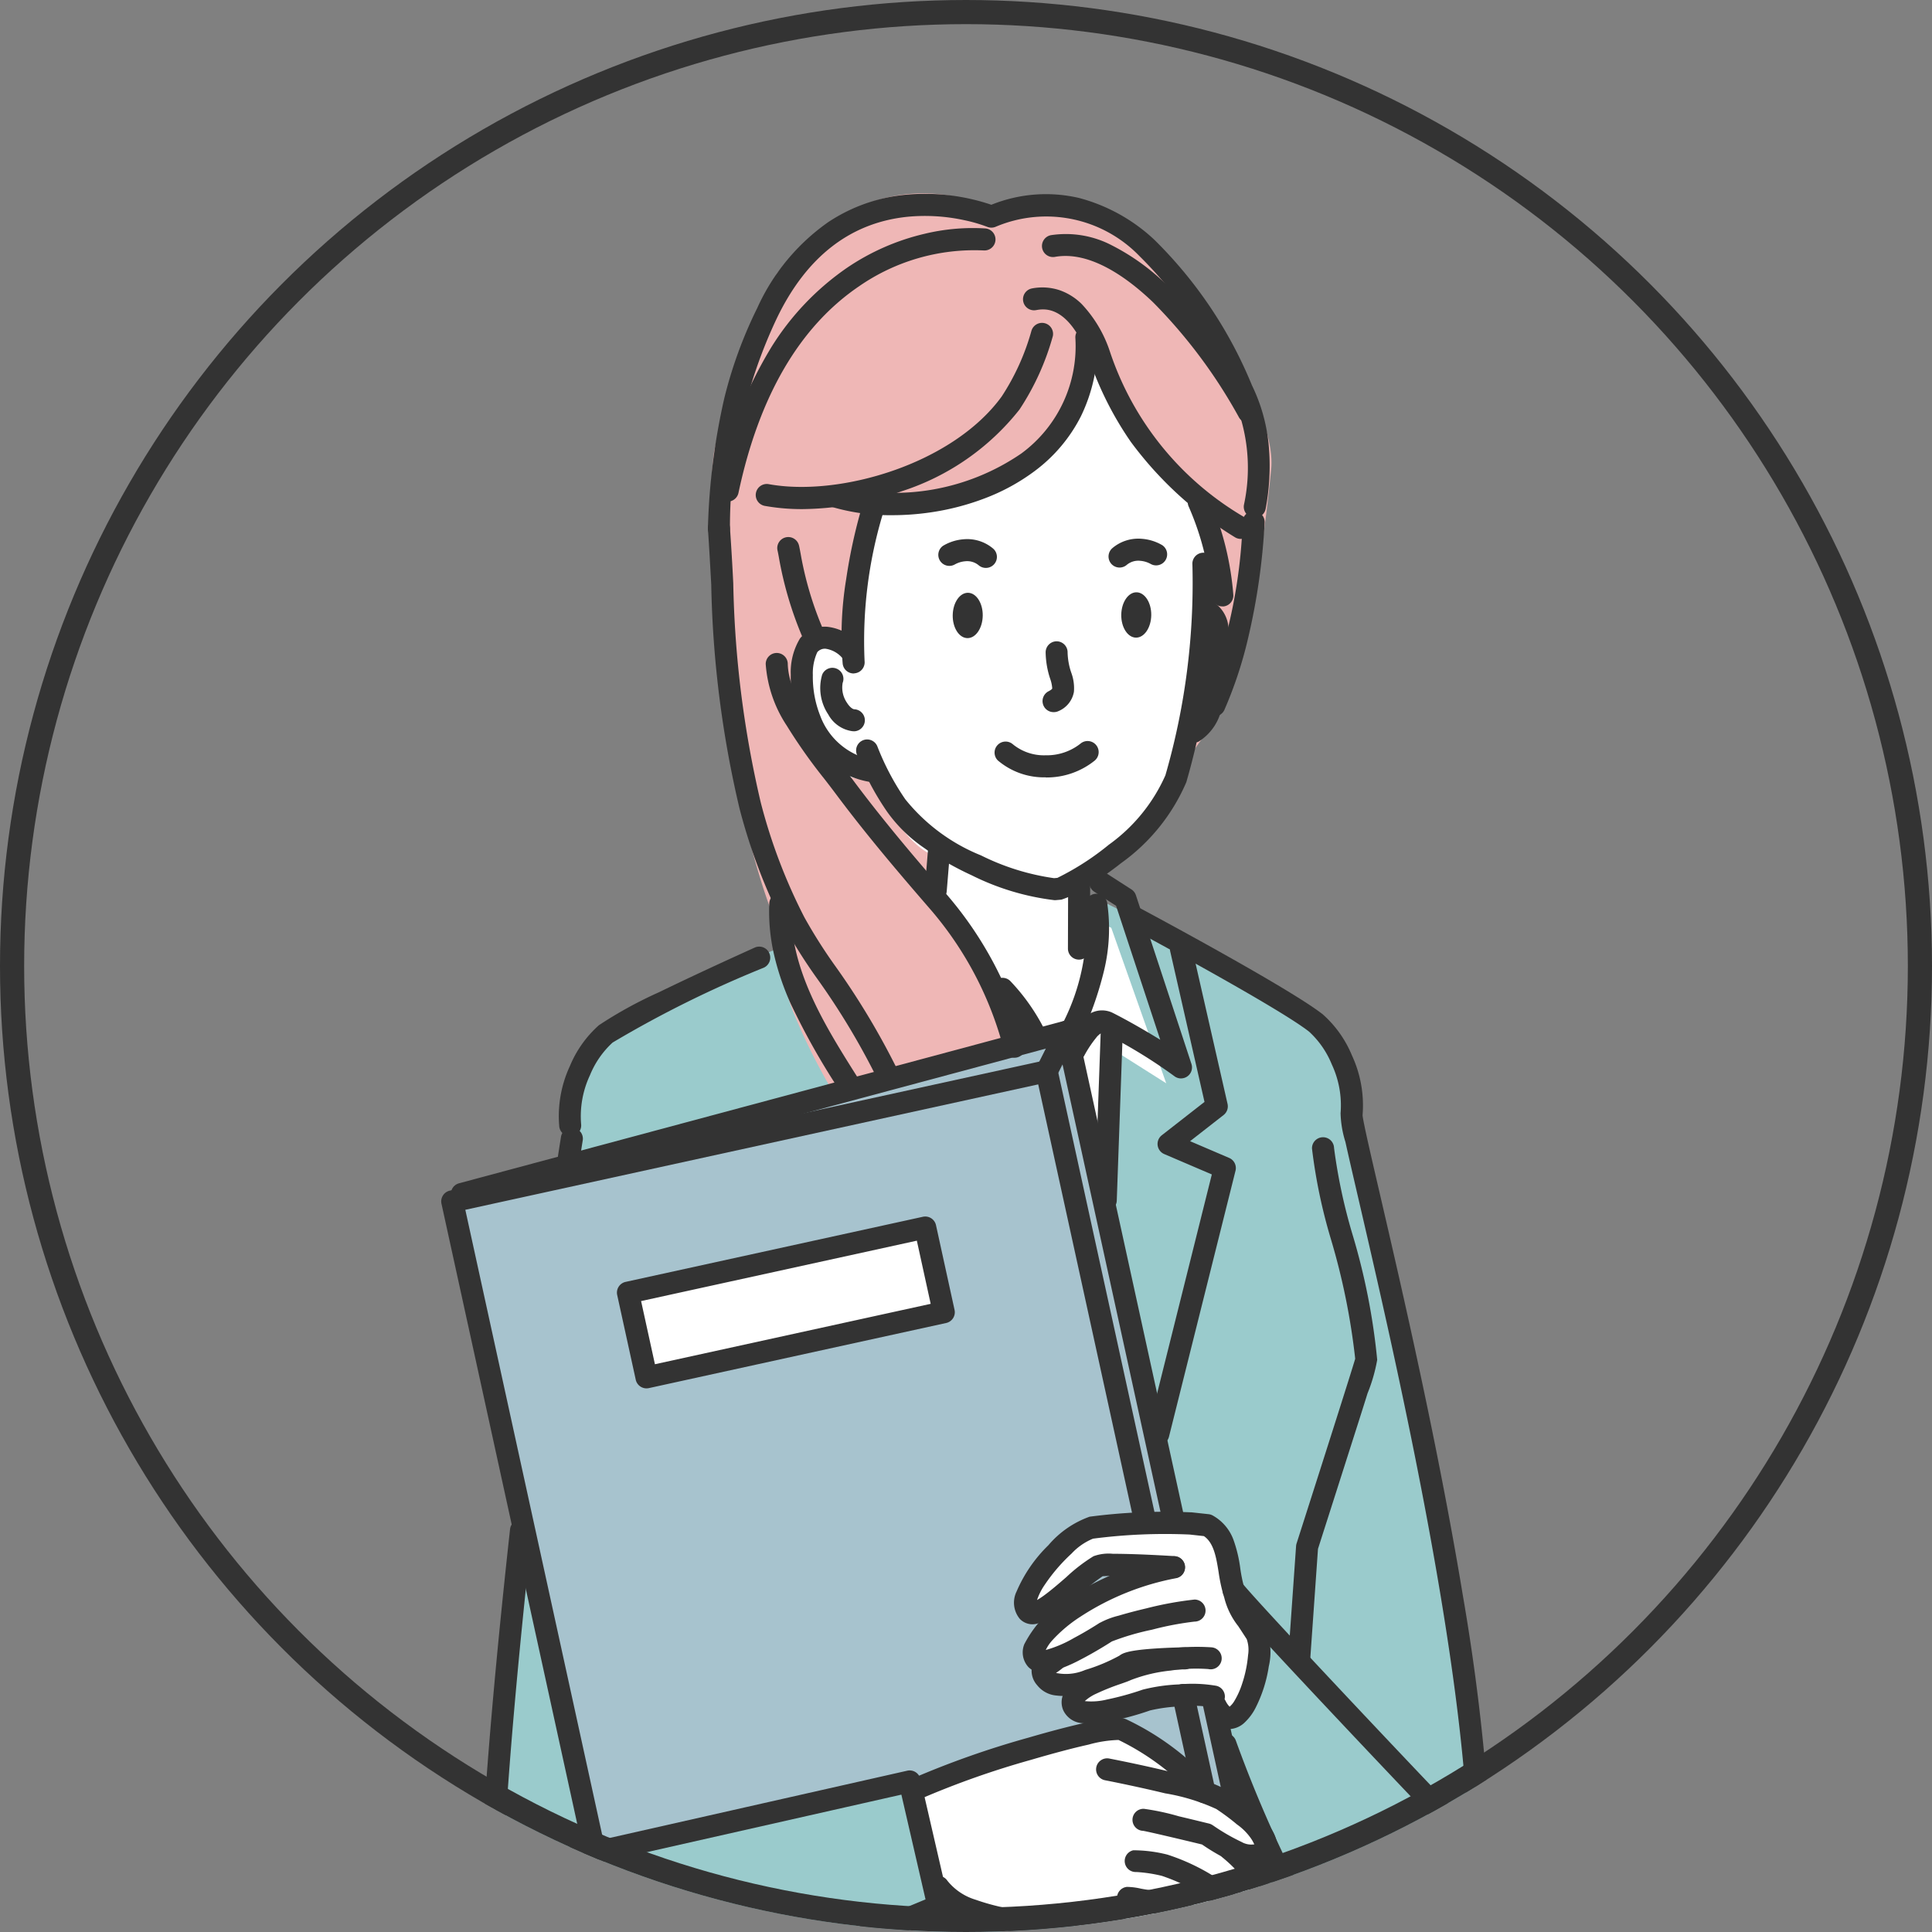 <svg xmlns="http://www.w3.org/2000/svg" xmlns:xlink="http://www.w3.org/1999/xlink" width="80" height="80" viewBox="0 0 80 80">
  <rect x="0" y="0" width="80" height="80" fill="#808080" stroke="none"/>
  <defs>
    <clipPath id="clip-path">
      <circle id="楕円形_2" data-name="楕円形 2" cx="40" cy="40" r="40" transform="translate(2191 7792)" fill="#fff" stroke="#707070" stroke-width="1"/>
    </clipPath>
  </defs>
  <g id="グループ_226" data-name="グループ 226" transform="translate(-2191 -7792)">
    <g id="マスクグループ_134" data-name="マスクグループ 134" clip-path="url(#clip-path)">
      <g id="グループ_223" data-name="グループ 223" transform="translate(-186.049 -1009.148)">
        <path id="パス_4052" data-name="パス 4052" d="M379.284,387.716c1.194-3.568.547-5.449-.99-8.063l5.311-3.026a8.852,8.852,0,0,0-1.775-3.507,18.093,18.093,0,0,0-2.537-1.922l-4.919,5.381.251,5.271c.435,3.333-.62,7.823,1.435,10.454.754.965,3.484,4.919,4.919,4.1.615-1.025-1.845-3.075-2.366-4.157-.721-1.5.154-2.984.671-4.53" transform="translate(2042.567 8481.105)" fill="#fff"/>
        <path id="パス_4085" data-name="パス 4085" d="M374.143,318.271a.457.457,0,0,1-.374-.718,40.548,40.548,0,0,1,5.667-6.233c.548-.514,1.111-1.042,1.358-1.338-.313-.641-1.2-2.3-2.209-4.174-1.063-1.981-2.268-4.226-3.246-6.113a23.785,23.785,0,0,1-1.847-3.921.456.456,0,1,1,.892-.193,27.161,27.161,0,0,0,1.765,3.693c.976,1.882,2.179,4.124,3.241,6.1,1.393,2.6,2.189,4.085,2.35,4.477a.457.457,0,0,1-.014.377,9.123,9.123,0,0,1-1.665,1.756,39.768,39.768,0,0,0-5.543,6.091A.456.456,0,0,1,374.143,318.271Z" transform="translate(2043.254 8539.606)" fill="#333"/>
        <path id="パス_4086" data-name="パス 4086" d="M379.862,418.052q-.067,0-.136-.006a2.139,2.139,0,0,1-.759-.233,5.833,5.833,0,0,1-1.4-1.073,24.315,24.315,0,0,1-2.254-2.685c-.117-.156-.218-.29-.295-.389a6.892,6.892,0,0,1-1.288-3.411,26.746,26.746,0,0,1-.133-3.834,24.917,24.917,0,0,0-.106-3.43.456.456,0,1,1,.905-.118,25.946,25.946,0,0,1,.114,3.56c-.031,2.467-.063,5.018,1.228,6.672.082.1.185.243.305.4a23.554,23.554,0,0,0,2.163,2.581c.748.732,1.365,1.1,1.732,1.046a1.431,1.431,0,0,0-.253-.7,12.072,12.072,0,0,0-1.107-1.462,8.323,8.323,0,0,1-1.058-1.444,3.38,3.38,0,0,1-.26-2.087,10.225,10.225,0,0,1,.592-1.92c.108-.284.221-.578.317-.866a8.431,8.431,0,0,0-2.282-9.285.456.456,0,1,1,.623-.667,9.3,9.3,0,0,1,2.525,10.242c-.1.305-.218.608-.33.9-.461,1.209-.86,2.254-.363,3.285a7.978,7.978,0,0,0,.937,1.255,12.682,12.682,0,0,1,1.193,1.585,2.774,2.774,0,0,1,.348.839,1.239,1.239,0,0,1-.131.91.456.456,0,0,1-.165.161A1.3,1.3,0,0,1,379.862,418.052Z" transform="translate(2043.254 8460.024)" fill="#333"/>
        <path id="パス_4087" data-name="パス 4087" d="M399.219,376.11a.456.456,0,0,1-.456-.456,4.24,4.24,0,0,0-1.007-2.514,8.593,8.593,0,0,0-2.65-2.21.456.456,0,1,1,.437-.8,10.049,10.049,0,0,1,1.634,1.111,8.662,8.662,0,0,1,1.3,1.343,5.129,5.129,0,0,1,1.2,3.072A.456.456,0,0,1,399.219,376.11Z" transform="translate(2026.787 8481.973)" fill="#333"/>
        <path id="パス_4158" data-name="パス 4158" d="M289.115,355.765a2.422,2.422,0,0,0,2.775.793l4.559-.991-2.086,10.695,1,.207-1.288,11.5v19.128l.961,19.562s18.712,1.82,21.586,1.622a28.424,28.424,0,0,0,7.179-2.068l.007-17.728.4-31.566.991-.346-2.279-13.677s2.181,4.163,4.658,3.271c2.283-.823,2.279-3.568,2.279-3.568a91.429,91.429,0,0,0-.991-13.875c-1.09-6.64-4.277-19.8-4.277-19.8a4.569,4.569,0,0,0-.678-2.991,11.711,11.711,0,0,0-2.478-1.883l-4.162-2.478-3.207-1.576-7.876-.191-7.231,3.006a51.932,51.932,0,0,0-5.426,2.973,3.667,3.667,0,0,0-1.338,3.048l-1.933,15.535-1.236,12.388s-.5,8.127.1,9.019" transform="translate(2108.439 8528.384)" fill="#9acbcc"/>
        <path id="パス_4159" data-name="パス 4159" d="M331.569,186.932a29.476,29.476,0,0,0-2.605,7.4c-.55,4.321.382,13.6,2.334,18.9a15.577,15.577,0,0,0,.917,4.211,25.907,25.907,0,0,0,4.1,6.811s.272,5.934,1.43,6.684c.772.5,3.583-4.491,3.583-4.491l.585-2.772a13.016,13.016,0,0,0-1.627-7.323c-.617-1.146,3.352-6.266,3.636-6.332,5.19-1.206,6.928-7.23,6.928-7.23a74.063,74.063,0,0,0,1.185-7.746c.172-1.6-1.276-4.238-1.818-5.362-4.859-8.65-9.758-5.417-9.758-5.417s-4.661-2.629-8.89,2.668" transform="translate(2077.651 8625.542)" fill="#efb7b6"/>
        <path id="パス_4160" data-name="パス 4160" d="M356.662,208.822a12.7,12.7,0,0,1-.683,3.042c-.607,1.761-2.189,2.612-3.883,3.394a10.083,10.083,0,0,1-4.344.5l-.517,1.379a7.448,7.448,0,0,1-.23,1.667c-.03.094-.318,2.264-.464,3.033-.133.7-1.845-2.122-1.946,2.531a3.024,3.024,0,0,0,3.005,2.948s.171.083.679,1.038c1.031,1.941,2.089,2.147,2.089,2.147l-.276,2.023.3.386c1.846,1.839,2.887,5.036,3.773,5.937.3.3,2.714,6.042,2.714,6.042l.517-6.564,2.447,1.55-2.275-6.436-1.22-.64-.092-.827s1.684-1.238,2.074-1.532a9.291,9.291,0,0,0,1.877-2.463c.339-.824.78-2.524.78-2.524s.707.683,1.25-1.929c.819-3.939-.662-2.548-.654-2.812.039-1.254.618-1.9.4-3.553l-.585-1.551a13.733,13.733,0,0,1-2.547-2.981c-1.62-2.633-2.184-3.809-2.184-3.809" transform="translate(2065.497 8606.13)" fill="#fff"/>
        <path id="パス_4161" data-name="パス 4161" d="M282.934,341.383l-.069-.35,24.941-6.523,7.677,35.07-.828,1.643-24.614,5.388-.313-1.43,4.92-1.279,7.841-3.186-1.189-5.153-13.057,2.829-5.878-26.851Z" transform="translate(2113.411 8509.355)" fill="#a7c3ce"/>
        <rect id="長方形_103" data-name="長方形 103" width="12.599" height="3.59" transform="matrix(0.977, -0.214, 0.214, 0.977, 2403.052, 8854.674)" fill="#fff"/>
        <path id="パス_4162" data-name="パス 4162" d="M366.789,466.294l2.057.991,6.12.719s1.771.731,2.4.471a.564.564,0,0,0,.348-.805s.929.149,1.226-.075-.037-.966-.037-.966,1.078.334,1.338-.038-.743-1.747-.743-1.747.855-.074.966-.52-1.672-1.747-1.672-1.747l-1.17-.722s-2.658-2.548-3.364-2.437-8.288,2.614-8.288,2.614Z" transform="translate(2049.037 8413.182)" fill="#fff"/>
        <path id="パス_4163" data-name="パス 4163" d="M388.121,423.438l2.279-.248c1.734.049,2.723-.4,3.433.543a12.752,12.752,0,0,1,.852,3.136l.671,1-.148,2.453-1.239,1.04-.375-.835-1.657-.4-2.428.5s-1.492.622-1.685,0,.594-1.09.594-1.09-.991.694-1.585.149a.554.554,0,0,1,0-.942s-.693.187-.843-.346c-.094-.336,1.09-1.288,2.081-2.23,4.113-1.437.347-1.239.347-1.239s-2.339,2.334-2.577,1.833c-.446-.941,2.279-3.32,2.279-3.32" transform="translate(2033.775 8441.122)" fill="#fff"/>
        <path id="パス_4164" data-name="パス 4164" d="M352.93,245.931a.457.457,0,0,1-.454-.41,14.413,14.413,0,0,1,.146-3.5,22.3,22.3,0,0,1,.646-2.972.456.456,0,1,1,.875.261,18.25,18.25,0,0,0-.759,6.114.457.457,0,0,1-.408.5Z" transform="translate(2059.466 8583.104)" fill="#333"/>
        <path id="パス_4165" data-name="パス 4165" d="M363.276,262.677h-.008a10.437,10.437,0,0,1-3.414-1.028,12.23,12.23,0,0,1-1.98-1.139A6.107,6.107,0,0,1,356.338,259l-.019-.028a11.468,11.468,0,0,1-1.221-2.324.456.456,0,1,1,.848-.337,10.636,10.636,0,0,0,1.132,2.154l.019.029a7.724,7.724,0,0,0,3.142,2.331,9.859,9.859,0,0,0,3.022.942l.138-.012a11.05,11.05,0,0,0,2.134-1.375,7.054,7.054,0,0,0,2.339-2.87,28.684,28.684,0,0,0,1.119-8.727.456.456,0,1,1,.91-.072,24.187,24.187,0,0,1-.391,5.7,30.33,30.33,0,0,1-.771,3.382,7.989,7.989,0,0,1-2.7,3.351,14.589,14.589,0,0,1-1.5,1.04,4.239,4.239,0,0,1-.962.469l-.049.007-.208.018Z" transform="translate(2057.433 8575.744)" fill="#333"/>
        <path id="パス_4166" data-name="パス 4166" d="M416.191,241.971a.457.457,0,0,1-.454-.414,11.517,11.517,0,0,0-.938-3.72.456.456,0,1,1,.833-.375,12.412,12.412,0,0,1,1.014,4.011.456.456,0,0,1-.412.5Z" transform="translate(2011.471 8584.287)" fill="#333"/>
        <path id="パス_4167" data-name="パス 4167" d="M328.847,198.008h-.019a.456.456,0,0,1-.438-.474,27.278,27.278,0,0,1,.677-5.371,18.207,18.207,0,0,1,1.368-3.743,8.713,8.713,0,0,1,2.938-3.552,6.968,6.968,0,0,1,3.253-1.137,8.572,8.572,0,0,1,3.5.419,6.035,6.035,0,0,1,3.637-.28,7.277,7.277,0,0,1,3.11,1.727,18.013,18.013,0,0,1,4.042,6.026,7.189,7.189,0,0,1,.689,2.412,9.587,9.587,0,0,1-.119,2.7.456.456,0,1,1-.9-.16,7.251,7.251,0,0,0-.5-4.56L350.08,192a17.13,17.13,0,0,0-3.818-5.722,5.364,5.364,0,0,0-5.961-1.215.456.456,0,0,1-.348,0,6.282,6.282,0,0,0-.963-.278,7.668,7.668,0,0,0-2.312-.14c-2.369.234-4.193,1.639-5.421,4.175a20.159,20.159,0,0,0-1.955,8.753A.457.457,0,0,1,328.847,198.008Z" transform="translate(2077.973 8625.477)" fill="#333"/>
        <path id="線_18" data-name="線 18" d="M-1.528,1.609h0a.456.456,0,0,1-.455-.458l.008-2.68a.456.456,0,0,1,.458-.455.456.456,0,0,1,.455.458l-.008,2.68A.457.457,0,0,1-1.528,1.609Z" transform="translate(2423.253 8839.275)" fill="#333"/>
        <path id="線_19" data-name="線 19" d="M-1.528.759l-.038,0A.456.456,0,0,1-1.983.265l.15-1.83a.456.456,0,0,1,.492-.418.456.456,0,0,1,.418.492L-1.073.34A.457.457,0,0,1-1.528.759Z" transform="translate(2417.324 8837.714)" fill="#333"/>
        <path id="パス_4168" data-name="パス 4168" d="M342.385,250.016a.457.457,0,0,1-.419-.274,15.03,15.03,0,0,1-1.027-3.423c-.022-.121-.04-.217-.054-.275a.456.456,0,1,1,.888-.211c.019.08.039.186.064.32a14.173,14.173,0,0,0,.966,3.225.457.457,0,0,1-.418.639Z" transform="translate(2068.361 8577.904)" fill="#333"/>
        <path id="パス_4169" data-name="パス 4169" d="M414.4,262.9a.457.457,0,0,1-.182-.875s.155-.072.35-.553a6.079,6.079,0,0,0,.338-1.335,6.725,6.725,0,0,0,.064-1.518,1.359,1.359,0,0,0-.191-.719.456.456,0,0,1,.445-.8,1.366,1.366,0,0,1,.591.985,5.467,5.467,0,0,1,.078,1.323,8.359,8.359,0,0,1-.347,2.036,2.138,2.138,0,0,1-.964,1.416A.455.455,0,0,1,414.4,262.9Z" transform="translate(2012.097 8568.998)" fill="#333"/>
        <path id="パス_4170" data-name="パス 4170" d="M346.733,268.082a.456.456,0,0,1-.073-.006,3.8,3.8,0,0,1-1.947-.891,3.98,3.98,0,0,1-1.056-1.534,5.3,5.3,0,0,1-.361-2.03,2.7,2.7,0,0,1,.382-1.5l.024-.029a1.324,1.324,0,0,1,1.086-.456,2.007,2.007,0,0,1,1.361.737.457.457,0,0,1-.742.531,1.123,1.123,0,0,0-.67-.357.411.411,0,0,0-.342.141,2.1,2.1,0,0,0-.185.947,4.367,4.367,0,0,0,.3,1.673,2.871,2.871,0,0,0,2.3,1.861.457.457,0,0,1-.072.907Z" transform="translate(2066.497 8565.464)" fill="#333"/>
        <path id="パス_4171" data-name="パス 4171" d="M397.082,198.745a.456.456,0,0,1-.4-.234,21.406,21.406,0,0,0-3.557-4.766c-1.043-1-2.6-2.144-4.064-1.881a.456.456,0,0,1-.161-.9,4.117,4.117,0,0,1,2.525.426,9.227,9.227,0,0,1,2.332,1.7,18.474,18.474,0,0,1,2.06,2.391,25.469,25.469,0,0,1,1.661,2.589.457.457,0,0,1-.4.679Z" transform="translate(2031.671 8619.921)" fill="#333"/>
        <path id="パス_4172" data-name="パス 4172" d="M330.4,201.176a.457.457,0,0,1-.447-.552A17.819,17.819,0,0,1,332.2,194.8a11.1,11.1,0,0,1,3.137-3.3,9.625,9.625,0,0,1,3.222-1.414,8.526,8.526,0,0,1,2.51-.221.456.456,0,0,1-.067.911,8.387,8.387,0,0,0-5.153,1.48c-2.466,1.671-4.15,4.552-5,8.562A.457.457,0,0,1,330.4,201.176Z" transform="translate(2076.778 8620.742)" fill="#333"/>
        <path id="パス_4173" data-name="パス 4173" d="M349.953,271.647h-.032a1.341,1.341,0,0,1-1.013-.693,1.966,1.966,0,0,1-.255-1.645.456.456,0,1,1,.849.337,1.114,1.114,0,0,0,.179.822c.113.179.234.264.3.269a.456.456,0,0,1-.031.912Z" transform="translate(2062.439 8559.78)" fill="#333"/>
        <path id="パス_4174" data-name="パス 4174" d="M418.021,249.3a.457.457,0,0,1-.416-.644,21.432,21.432,0,0,0,1.588-7.428.456.456,0,1,1,.911.052,27,27,0,0,1-.687,4.79,17.014,17.014,0,0,1-.98,2.961A.457.457,0,0,1,418.021,249.3Z" transform="translate(2009.311 8581.512)" fill="#333"/>
        <path id="パス_4175" data-name="パス 4175" d="M394.124,210.965a.454.454,0,0,1-.246-.072,15.223,15.223,0,0,1-4.306-3.946,13.893,13.893,0,0,1-1.722-3.415c-.842-2.284-1.868-2.1-2.205-2.04a.456.456,0,0,1-.16-.9,2.269,2.269,0,0,1,1.136.074,2.444,2.444,0,0,1,.915.572,5.26,5.26,0,0,1,1.172,1.976,12.51,12.51,0,0,0,5.665,6.909.457.457,0,0,1-.247.841Z" transform="translate(2034.302 8612.498)" fill="#333"/>
        <path id="パス_4176" data-name="パス 4176" d="M352.073,215.37a8.533,8.533,0,0,1-2.514-.347.456.456,0,1,1,.274-.871,9.317,9.317,0,0,0,7.585-1.335,5.511,5.511,0,0,0,2.24-4.8.456.456,0,1,1,.913-.024,6.851,6.851,0,0,1-.684,3.284,6.463,6.463,0,0,1-1.918,2.269,8.438,8.438,0,0,1-2.056,1.124,10.535,10.535,0,0,1-2.239.582A11,11,0,0,1,352.073,215.37Z" transform="translate(2061.919 8607.111)" fill="#333"/>
        <path id="パス_4177" data-name="パス 4177" d="M338.933,214.577a8.7,8.7,0,0,1-1.555-.133.456.456,0,1,1,.164-.9c2.928.534,7.609-.826,9.645-3.63a9.691,9.691,0,0,0,1.232-2.721.457.457,0,0,1,.887.216,10.657,10.657,0,0,1-1.381,3.043,10.189,10.189,0,0,1-4.872,3.384A12.579,12.579,0,0,1,338.933,214.577Z" transform="translate(2071.34 8607.652)" fill="#333"/>
        <path id="パス_4178" data-name="パス 4178" d="M349.1,283.115a.457.457,0,0,1-.442-.344,14.439,14.439,0,0,0-3.022-5.781c-1.561-1.8-2.771-3.242-3.977-4.859-.13-.174-.276-.364-.432-.565a21.931,21.931,0,0,1-1.557-2.205,5.3,5.3,0,0,1-.87-2.544.456.456,0,0,1,.449-.464h.008a.457.457,0,0,1,.456.449c.022,1.335,1.3,2.994,2.237,4.206.157.2.306.4.441.577,1.189,1.595,2.387,3.022,3.935,4.807a15.442,15.442,0,0,1,3.217,6.153.457.457,0,0,1-.443.569Z" transform="translate(2069.956 8561.833)" fill="#333"/>
        <path id="パス_4179" data-name="パス 4179" d="M335.872,265.566a.457.457,0,0,1-.414-.264,29.919,29.919,0,0,0-2.551-4.265,21.639,21.639,0,0,1-1.337-2.116,23.926,23.926,0,0,1-1.874-4.929,43.741,43.741,0,0,1-1.169-9.264c-.042-.758-.085-1.542-.136-2.294a.456.456,0,1,1,.911-.063c.052.758.1,1.545.137,2.307a43.068,43.068,0,0,0,1.137,9.069,22.813,22.813,0,0,0,1.807,4.758,21.108,21.108,0,0,0,1.279,2.018,31.113,31.113,0,0,1,2.624,4.394.457.457,0,0,1-.414.649Z" transform="translate(2077.973 8580.626)" fill="#333"/>
        <path id="パス_4180" data-name="パス 4180" d="M342.8,318.061a.456.456,0,0,1-.386-.212,29.46,29.46,0,0,1-2.121-3.741,10.94,10.94,0,0,1-.683-2.008,7.923,7.923,0,0,1-.2-2.14.456.456,0,1,1,.912.04c-.118,2.66,1.4,5.049,2.865,7.359a.457.457,0,0,1-.385.7Z" transform="translate(2069.494 8528.593)" fill="#333"/>
        <path id="パス_4181" data-name="パス 4181" d="M389.071,267.2a.457.457,0,0,1-.209-.862c.11-.057.154-.1.156-.118a1.477,1.477,0,0,0-.087-.406,3.615,3.615,0,0,1-.186-1.094.457.457,0,0,1,.456-.453h0a.456.456,0,0,1,.453.46,2.772,2.772,0,0,0,.149.831,1.845,1.845,0,0,1,.113.8,1.064,1.064,0,0,1-.641.8A.454.454,0,0,1,389.071,267.2Z" transform="translate(2031.602 8563.436)" fill="#333"/>
        <path id="パス_4182" data-name="パス 4182" d="M373.7,256.461c-.008.519-.291.935-.635.93s-.615-.428-.608-.947.291-.935.634-.93.616.429.609.947" transform="translate(2044.042 8570.18)" fill="#333"/>
        <path id="パス_4183" data-name="パス 4183" d="M404.033,256.378c-.008.519-.291.935-.634.93s-.615-.428-.608-.946.291-.936.633-.931.616.429.609.947" transform="translate(2020.687 8570.243)" fill="#333"/>
        <path id="パス_4184" data-name="パス 4184" d="M371.76,247.052a.455.455,0,0,1-.291-.105.745.745,0,0,0-.564-.17,1.058,1.058,0,0,0-.432.133.457.457,0,0,1-.487-.772,1.942,1.942,0,0,1,.844-.271,1.66,1.66,0,0,1,1.223.377.456.456,0,0,1-.292.808Z" transform="translate(2046.11 8577.612)" fill="#333"/>
        <path id="パス_4185" data-name="パス 4185" d="M400.956,246.972a.457.457,0,0,1-.294-.806,1.66,1.66,0,0,1,1.221-.384,1.944,1.944,0,0,1,.845.266.457.457,0,0,1-.483.775,1.06,1.06,0,0,0-.433-.13.745.745,0,0,0-.563.173A.455.455,0,0,1,400.956,246.972Z" transform="translate(2022.451 8577.677)" fill="#333"/>
        <path id="パス_4186" data-name="パス 4186" d="M382.057,283.705a2.952,2.952,0,0,1-1.979-.7.457.457,0,0,1,.615-.675,2.035,2.035,0,0,0,1.364.462h.007a2.246,2.246,0,0,0,1.435-.482.457.457,0,0,1,.592.7,3.169,3.169,0,0,1-2.024.7Z" transform="translate(2038.289 8549.631)" fill="#333"/>
        <path id="パス_4187" data-name="パス 4187" d="M313.162,501.136a.457.457,0,0,1-.445-.359l-.313-1.43a.456.456,0,0,1,.892-.2l.215.984,20.47-4.481a.456.456,0,0,1,.2.892l-20.916,4.579A.46.46,0,0,1,313.162,501.136Z" transform="translate(2090.29 8385.285)" fill="#333"/>
        <path id="パス_4188" data-name="パス 4188" d="M286.714,372.818a.457.457,0,0,1-.445-.359l-5.878-26.851a.456.456,0,0,1,.348-.544l24.614-5.388a.456.456,0,0,1,.544.348l4.049,18.494a.457.457,0,0,1-.892.2L305.1,340.665l-23.722,5.193,5.781,26.405a.457.457,0,0,1-.446.554Z" transform="translate(2114.939 8505.385)" fill="#333"/>
        <path id="長方形_104" data-name="長方形 104" d="M.456,0h12.6a.456.456,0,0,1,.456.456v3.59a.456.456,0,0,1-.456.456H.456A.456.456,0,0,1,0,4.047V.456A.456.456,0,0,1,.456,0ZM12.6.913H.913V3.59H12.6Z" transform="matrix(0.977, -0.214, 0.214, 0.977, 2402.508, 8854.326)" fill="#333"/>
        <path id="線_20" data-name="線 20" d="M-1.529,5.649a.457.457,0,0,1-.441-.338.456.456,0,0,1,.323-.559l25.04-6.721a.456.456,0,0,1,.559.323.456.456,0,0,1-.323.559L-1.41,5.633A.457.457,0,0,1-1.529,5.649Z" transform="translate(2397.705 8845.393)" fill="#333"/>
        <path id="線_21" data-name="線 21" d="M-.648,2.955A.457.457,0,0,1-1.093,2.6l-.881-4.026a.456.456,0,0,1,.348-.544.456.456,0,0,1,.544.348L-.2,2.4a.456.456,0,0,1-.348.544A.458.458,0,0,1-.648,2.955Z" transform="translate(2427.572 8872.859)" fill="#333"/>
        <path id="線_22" data-name="線 22" d="M-.523,3.523a.457.457,0,0,1-.445-.359L-1.974-1.431a.456.456,0,0,1,.348-.544.456.456,0,0,1,.544.348L-.077,2.969a.456.456,0,0,1-.348.544A.458.458,0,0,1-.523,3.523Z" transform="translate(2428.776 8872.938)" fill="#333"/>
        <path id="パス_4189" data-name="パス 4189" d="M393.081,353.6a.457.457,0,0,1-.446-.359l-4.138-18.9-.249.494a.456.456,0,0,1-.815-.411l.827-1.642a.456.456,0,0,1,.854.108l4.413,20.157a.457.457,0,0,1-.446.554Z" transform="translate(2032.549 8510.883)" fill="#333"/>
        <path id="パス_4190" data-name="パス 4190" d="M364.443,461.448a.457.457,0,0,1-.2-.868,37.318,37.318,0,0,1,4.817-1.7c.952-.278,1.806-.5,2.47-.642,1.136-.243,1.414-.191,1.585-.123a11.18,11.18,0,0,1,3.291,2.364.456.456,0,1,1-.629.662,10.456,10.456,0,0,0-2.977-2.168,5.105,5.105,0,0,0-1.238.192c-.655.146-1.481.365-2.388.632a36.019,36.019,0,0,0-4.537,1.6A.454.454,0,0,1,364.443,461.448Z" transform="translate(2050.565 8414.223)" fill="#333"/>
        <path id="パス_4191" data-name="パス 4191" d="M404.727,469.816l-.08,0a2.143,2.143,0,0,1-.7-.181,8.81,8.81,0,0,1-1.293-.739c-.93-.225-2.248-.536-2.44-.565a.456.456,0,0,1,.034-.912h0a10.035,10.035,0,0,1,1.448.31c.624.147,1.239.3,1.245.3a.455.455,0,0,1,.14.06l.047.03a8.337,8.337,0,0,0,1.168.675.8.8,0,0,0,.534.094,2.362,2.362,0,0,0-.728-.822,9.313,9.313,0,0,0-.824-.617l-.029-.02a8.3,8.3,0,0,0-2.124-.651c-1.01-.244-2.067-.46-2.485-.541a.456.456,0,1,1,.172-.9c.427.082,1.505.3,2.534.551a7.878,7.878,0,0,1,2.443.8,10.234,10.234,0,0,1,.911.685c.707.6,1.041,1.085,1.053,1.527a.83.83,0,0,1-.357.707A1.109,1.109,0,0,1,404.727,469.816Z" transform="translate(2024.168 8408.628)" fill="#333"/>
        <path id="パス_4192" data-name="パス 4192" d="M408.359,482.771a4.157,4.157,0,0,1-1.75-.741,7.992,7.992,0,0,0-1.785-.86,5.866,5.866,0,0,0-1.055-.159.456.456,0,0,1-.127-.9,5.785,5.785,0,0,1,1.41.179,8.6,8.6,0,0,1,2.017.956c.316.184.615.359.866.476a1.206,1.206,0,0,0,.413.14c.068-.043.07-.07.072-.084.009-.118-.113-.4-.485-.807a5.872,5.872,0,0,0-.607-.569.457.457,0,0,1,.565-.717,6.729,6.729,0,0,1,.707.66,2.123,2.123,0,0,1,.731,1.5,1.009,1.009,0,0,1-.554.823A.826.826,0,0,1,408.359,482.771Z" transform="translate(2020.334 8397.653)" fill="#333"/>
        <path id="パス_4193" data-name="パス 4193" d="M406.169,489.237a1.247,1.247,0,0,1-.45-.1,6.7,6.7,0,0,1-.65-.32,5.282,5.282,0,0,0-1.951-.72c-.075-.006-.171-.024-.322-.052-.106-.02-.3-.057-.365-.058a.457.457,0,0,1-.044-.912,2.717,2.717,0,0,1,.576.073c.083.015.2.036.229.039a6.091,6.091,0,0,1,2.305.824,4.738,4.738,0,0,0,.636.305.355.355,0,0,0,.134-.111c0-.028-.042-.165-.28-.387a2.956,2.956,0,0,0-.408-.315.456.456,0,1,1,.477-.778,3.858,3.858,0,0,1,.531.4,1.483,1.483,0,0,1,.592,1.115,1.078,1.078,0,0,1-.7.92A.693.693,0,0,1,406.169,489.237Z" transform="translate(2021.329 8392.205)" fill="#333"/>
        <path id="パス_4194" data-name="パス 4194" d="M378.464,489.774a3.087,3.087,0,0,1-.55-.063c-.294-.055-.672-.148-1.122-.276-.623-.177-1.206-.37-1.408-.438h-.109a25.186,25.186,0,0,1-3.566-.178,10,10,0,0,1-2.159-.5,3.235,3.235,0,0,1-1.608-1.134.456.456,0,0,1,.76-.506,2.378,2.378,0,0,0,1.171.786,9.1,9.1,0,0,0,1.958.453,24.331,24.331,0,0,0,3.435.17l.192,0a.456.456,0,0,1,.148.025c.006,0,.627.214,1.311.412a6.625,6.625,0,0,0,1.551.34c.1-.066.137-.122.141-.152a.283.283,0,0,0-.063-.151.456.456,0,1,1,.662-.629,1.08,1.08,0,0,1-.319,1.746A.793.793,0,0,1,378.464,489.774Z" transform="translate(2047.578 8392.348)" fill="#333"/>
        <path id="パス_4195" data-name="パス 4195" d="M301.853,353.381a.457.457,0,0,1-.452-.527c.047-.3.086-.553.125-.792a.457.457,0,0,1,.9.146c-.038.236-.077.485-.124.786A.457.457,0,0,1,301.853,353.381Z" transform="translate(2098.757 8496.134)" fill="#333"/>
        <path id="パス_4196" data-name="パス 4196" d="M289.875,443.781q-.24,0-.453-.016a2.237,2.237,0,0,1-1.671-.69c-.2-.244-.428-.756-.492-2.557-.041-1.155-.009-2.728.1-4.674.18-3.351.579-7.885,1.155-13.113a.456.456,0,0,1,.908.1c-.574,5.211-.972,9.728-1.151,13.062-.1,1.919-.135,3.465-.095,4.593.06,1.682.269,1.989.292,2.019.154.193.779.6,3.236.184a42.882,42.882,0,0,0,6.071-1.631c3.5-1.163,6.871-2.549,7.943-3l-1-4.337-14.027,3.17a.457.457,0,0,1-.2-.891l14.47-3.27a.456.456,0,0,1,.545.343l1.189,5.153a.456.456,0,0,1-.265.522c-.041.017-4.106,1.758-8.361,3.173a43.784,43.784,0,0,1-6.21,1.666A12.187,12.187,0,0,1,289.875,443.781Z" transform="translate(2109.655 8441.739)" fill="#333"/>
        <path id="パス_4197" data-name="パス 4197" d="M385.887,433.767a.77.77,0,0,1-.585-.228.9.9,0,0,1-.166-.941,4.841,4.841,0,0,1,2.1-2.084,11.882,11.882,0,0,1,4.019-1.55.456.456,0,1,1,.164.9,10.959,10.959,0,0,0-3.96,1.594,5.885,5.885,0,0,0-1.155.969,1.644,1.644,0,0,0-.279.41,4.991,4.991,0,0,0,1.171-.5c.568-.3,1.063-.626,1.068-.629l.008,0a3.255,3.255,0,0,1,.775-.294c.318-.095.711-.2,1.138-.3a14.31,14.31,0,0,1,2-.366.456.456,0,1,1,0,.913,12.6,12.6,0,0,0-1.764.336,10.525,10.525,0,0,0-1.66.486c-.074.048-.663.427-1.311.76a6.31,6.31,0,0,1-1.048.445A1.807,1.807,0,0,1,385.887,433.767Z" transform="translate(2034.327 8436.634)" fill="#333"/>
        <path id="パス_4198" data-name="パス 4198" d="M387.926,447.345a2.029,2.029,0,0,1-.26-.016,1.137,1.137,0,0,1-.806-.429.9.9,0,0,1-.226-.689.844.844,0,0,1,.45-.55,2.256,2.256,0,0,0,.242-.174.456.456,0,0,1,.592.7,2.785,2.785,0,0,1-.277.206,2.008,2.008,0,0,0,1.206-.123,7.32,7.32,0,0,0,1.42-.593c.137-.108.371-.219,1.444-.293.56-.039,1.123-.051,1.264-.051a.456.456,0,0,1,0,.913c-.119,0-.6.01-1.111.042a5.042,5.042,0,0,0-1.067.131,6.84,6.84,0,0,1-1.218.567A4.989,4.989,0,0,1,387.926,447.345Z" transform="translate(2033.135 8424.028)" fill="#333"/>
        <path id="パス_4199" data-name="パス 4199" d="M393.231,448.409a2.264,2.264,0,0,1-.287-.017.937.937,0,0,1-.816-.526.834.834,0,0,1,0-.682,1.88,1.88,0,0,1,.978-.838,10.383,10.383,0,0,1,1.1-.442c.135-.048.274-.1.324-.121a9.132,9.132,0,0,1,3.727-.534.456.456,0,1,1-.129.9,7,7,0,0,0-1.556.063,6.3,6.3,0,0,0-1.654.394c-.092.043-.225.09-.409.155a9.531,9.531,0,0,0-1.016.406,1.81,1.81,0,0,0-.478.309,2.65,2.65,0,0,0,.914-.065,11.794,11.794,0,0,0,1.489-.411,7.255,7.255,0,0,1,1.5-.215,5.777,5.777,0,0,1,1.556.06.457.457,0,1,1-.262.875,5.062,5.062,0,0,0-1.238-.024,6.554,6.554,0,0,0-1.258.167,11.9,11.9,0,0,1-1.829.482A4.213,4.213,0,0,1,393.231,448.409Z" transform="translate(2028.953 8424.111)" fill="#333"/>
        <path id="パス_4200" data-name="パス 4200" d="M392.459,429.985h-.007a.892.892,0,0,1-.573-.227,1.693,1.693,0,0,1-.385-.511.456.456,0,0,1,.808-.425.868.868,0,0,0,.164.236.912.912,0,0,0,.2-.241,3.379,3.379,0,0,0,.321-.716,5.136,5.136,0,0,0,.244-1.179,1.353,1.353,0,0,0-.056-.661c-.145-.224-.26-.4-.352-.539a3.1,3.1,0,0,1-.577-1.174l-.055-.186a6.98,6.98,0,0,1-.179-.867c-.1-.627-.2-1.221-.61-1.5l-.592-.065a23.054,23.054,0,0,0-4,.171,2.514,2.514,0,0,0-.887.616,7.282,7.282,0,0,0-1.116,1.3,2.5,2.5,0,0,0-.315.626,3.431,3.431,0,0,0,.325-.217c.278-.205.588-.473.887-.732a6.9,6.9,0,0,1,1.128-.867,1.825,1.825,0,0,1,.8-.1c.276,0,.64.007,1.081.023.745.028,1.468.074,1.475.074a.456.456,0,0,1-.057.911c-.006,0-.659-.041-1.357-.069a11.791,11.791,0,0,0-1.566-.009,8.376,8.376,0,0,0-.907.723,12.569,12.569,0,0,1-1.167.933,2.119,2.119,0,0,1-.591.292.724.724,0,0,1-.764-.183,1.051,1.051,0,0,1-.133-1.135,5.925,5.925,0,0,1,1.318-1.916,4,4,0,0,1,1.706-1.18,24,24,0,0,1,4.184-.181l.034,0,.709.077a.456.456,0,0,1,.168.053,1.9,1.9,0,0,1,.868,1.027,5.654,5.654,0,0,1,.276,1.169,6.232,6.232,0,0,0,.152.753l.056.191a2.448,2.448,0,0,0,.139.407,6.055,6.055,0,0,0,.325.521c.093.142.209.319.356.545a2.57,2.57,0,0,1,.152,1.637,5.653,5.653,0,0,1-.564,1.748,2.184,2.184,0,0,1-.41.55A.963.963,0,0,1,392.459,429.985Z" transform="translate(2035.498 8442.76)" fill="#333"/>
        <path id="パス_4201" data-name="パス 4201" d="M430.149,443.25a.455.455,0,0,1-.325-.136c-.586-.594-7.759-8.156-8.7-9.31a.456.456,0,1,1,.707-.578c.852,1.042,7.864,8.454,8.646,9.247a.456.456,0,0,1-.325.777Z" transform="translate(2006.652 8433.475)" fill="#333"/>
        <path id="パス_4202" data-name="パス 4202" d="M330.91,608.429c-1.195,0-2.686-.053-4.455-.16-2.036-.123-4.446-.315-7.164-.573-4.624-.438-8.591-.919-8.631-.924a.457.457,0,0,1-.4-.419c-.007-.09-.673-9.165-.949-19.784-.162-6.24-.16-11.786.007-16.484a77.325,77.325,0,0,1,1.4-13.594.456.456,0,1,1,.89.2c-1.268,5.524-1.746,15.845-1.382,29.846.244,9.381.793,17.553.92,19.369,1.092.129,4.442.517,8.236.877a107.268,107.268,0,0,0,12.9.7,17.307,17.307,0,0,0,4.744-1.069c.92-.334,1.645-.66,2-.83l.4-49.011a.457.457,0,0,1,.456-.453h0a.456.456,0,0,1,.453.46l-.4,49.295a.457.457,0,0,1-.249.4,22.8,22.8,0,0,1-2.341.99,22.308,22.308,0,0,1-2.354.717,14.633,14.633,0,0,1-2.668.41Q331.707,608.429,330.91,608.429Z" transform="translate(2092.756 8338.72)" fill="#333"/>
        <path id="線_23" data-name="線 23" d="M-1.528,5.9h-.017a.456.456,0,0,1-.44-.472l.248-6.973a.456.456,0,0,1,.472-.44.456.456,0,0,1,.44.472l-.248,6.973A.457.457,0,0,1-1.528,5.9Z" transform="translate(2424.365 8845.403)" fill="#333"/>
        <path id="パス_4203" data-name="パス 4203" d="M301.992,327.04a.457.457,0,0,1-.453-.4,4.916,4.916,0,0,1,.437-2.5,4.636,4.636,0,0,1,1.207-1.7,17.436,17.436,0,0,1,2.477-1.36c1.03-.5,2.366-1.127,3.971-1.852a.456.456,0,1,1,.376.832,45.726,45.726,0,0,0-6.259,3.1,3.754,3.754,0,0,0-.938,1.352,4,4,0,0,0-.366,2.027.457.457,0,0,1-.454.51Z" transform="translate(2098.668 8521.158)" fill="#333"/>
        <path id="パス_4204" data-name="パス 4204" d="M397.245,314.256a.456.456,0,0,1-.28-.1A20.972,20.972,0,0,0,394,312.351a.728.728,0,0,0-.274.231,4.587,4.587,0,0,0-.489.74.456.456,0,1,1-.8-.444,4.582,4.582,0,0,1,.75-1.057,1.009,1.009,0,0,1,1.216-.289c.565.284,1.3.7,1.985,1.123l-1.829-5.548-.9-.581a.456.456,0,1,1,.494-.768l1.04.669a.456.456,0,0,1,.187.241c.019.058,1.912,5.8,2.3,6.987a.456.456,0,0,1-.433.6Z" transform="translate(2028.704 8531.548)" fill="#333"/>
        <path id="パス_4205" data-name="パス 4205" d="M392.519,315.863a.457.457,0,0,1-.419-.638,8.867,8.867,0,0,0,.956-4.815.457.457,0,1,1,.9-.133,7.386,7.386,0,0,1-.139,2.753,14.388,14.388,0,0,1-.884,2.558A.457.457,0,0,1,392.519,315.863Z" transform="translate(2028.947 8528.313)" fill="#333"/>
        <path id="パス_4206" data-name="パス 4206" d="M381.217,327.618a.457.457,0,0,1-.409-.253,7.487,7.487,0,0,0-1.252-1.769.456.456,0,0,1,.666-.624,8.4,8.4,0,0,1,1.4,1.986.457.457,0,0,1-.408.66Z" transform="translate(2038.672 8516.81)" fill="#333"/>
        <path id="パス_4207" data-name="パス 4207" d="M407.933,338.648a.457.457,0,0,1-.443-.567l2.659-10.642-1.971-.844a.456.456,0,0,1-.1-.779l1.768-1.38-1.42-6.234a.456.456,0,0,1,.89-.2l1.484,6.516a.456.456,0,0,1-.164.461l-1.387,1.083,1.618.693a.456.456,0,0,1,.263.53L408.375,338.3A.457.457,0,0,1,407.933,338.648Z" transform="translate(2017.079 8522.34)" fill="#333"/>
        <path id="パス_4208" data-name="パス 4208" d="M433.334,375.463H433.3a.456.456,0,0,1-.423-.487l.319-4.533a.455.455,0,0,1,.021-.107c.91-2.842,2.272-7.109,2.427-7.647a28.071,28.071,0,0,0-1-4.933,22.267,22.267,0,0,1-.789-3.769.456.456,0,0,1,.913-.027,22.732,22.732,0,0,0,.76,3.568,27.028,27.028,0,0,1,1.027,5.205,6.787,6.787,0,0,1-.4,1.388c-.2.645-.487,1.539-.843,2.656-.55,1.726-1.107,3.464-1.209,3.785l-.315,4.478A.457.457,0,0,1,433.334,375.463Z" transform="translate(1997.521 8494.722)" fill="#333"/>
        <path id="パス_4209" data-name="パス 4209" d="M401.5,511.23a6.208,6.208,0,0,1-1.058-.084,3.637,3.637,0,0,1-1.391-.52,2.621,2.621,0,0,1-.973-1.156,32.306,32.306,0,0,1-1.7-6.72c-.4-2.3-.633-4.242-.635-4.261a.456.456,0,0,1,.907-.108c0,.019.233,1.938.629,4.217a32,32,0,0,0,1.64,6.506,2.038,2.038,0,0,0,1.683,1.142,8.094,8.094,0,0,0,2.864-.146A21.3,21.3,0,0,0,407,509.028l-2.263-13.312a.456.456,0,1,1,.9-.153l2.324,13.671a.456.456,0,0,1-.267.495A22.046,22.046,0,0,1,403.638,511,11.122,11.122,0,0,1,401.5,511.23Z" transform="translate(2026.12 8385.641)" fill="#333"/>
        <path id="パス_4210" data-name="パス 4210" d="M323.823,520.51a38.734,38.734,0,0,1-4.481-.306c-4.077-.484-8.026-1.39-8.065-1.4a.457.457,0,0,1-.347-.525l1.526-8.527a.456.456,0,1,1,.9.161l-1.449,8.1c1.12.244,4.3.9,7.55,1.289a30.746,30.746,0,0,0,5.726.251,7.281,7.281,0,0,0,2.005-.388,1.51,1.51,0,0,0,.9-.7c1.345-3.074,2.26-10.647,2.269-10.723a.456.456,0,0,1,.907.108c0,.019-.235,1.959-.635,4.261a32.289,32.289,0,0,1-1.7,6.72,2.361,2.361,0,0,1-1.408,1.187,8.166,8.166,0,0,1-2.266.446Q324.6,520.51,323.823,520.51Z" transform="translate(2091.422 8376.285)" fill="#333"/>
        <path id="パス_4211" data-name="パス 4211" d="M415.267,358.507a3.774,3.774,0,0,1-.468-.03,3.171,3.171,0,0,1-1.523-.7,8.1,8.1,0,0,1-1.363-1.408,23.554,23.554,0,0,1-2.371-3.912,53.844,53.844,0,0,1-2.342-5.5.456.456,0,1,1,.862-.3,52.859,52.859,0,0,0,2.3,5.4,22.633,22.633,0,0,0,2.271,3.753,7.2,7.2,0,0,0,1.2,1.247,2.29,2.29,0,0,0,1.076.512,2.025,2.025,0,0,0,2.331-1.514c.794-2.6.566-7.744-.679-15.276-1.035-6.26-2.524-12.681-3.414-16.518-.235-1.013-.42-1.813-.55-2.4a4.322,4.322,0,0,1-.2-1.185,4,4,0,0,0-.365-2.027,3.75,3.75,0,0,0-.938-1.352c-1.3-1.023-7.326-4.253-7.387-4.285a.456.456,0,1,1,.431-.805c.251.134,6.163,3.3,7.522,4.373a4.631,4.631,0,0,1,1.208,1.7,4.926,4.926,0,0,1,.44,2.477c.021.262.348,1.673.726,3.3.892,3.847,2.386,10.287,3.425,16.575a87.536,87.536,0,0,1,1.083,8.976,33.417,33.417,0,0,1,.03,3.758,12.877,12.877,0,0,1-.462,2.957,3.143,3.143,0,0,1-1.105,1.631,2.738,2.738,0,0,1-.982.462A3.154,3.154,0,0,1,415.267,358.507Z" transform="translate(2020.162 8526.57)" fill="#333"/>
      </g>
    </g>
    <g id="楕円形_3" data-name="楕円形 3" transform="translate(2191 7792)" fill="none" stroke="#333" stroke-width="1">
      <circle cx="40" cy="40" r="40" stroke="none"/>
      <circle cx="40" cy="40" r="39.5" fill="none"/>
    </g>
  </g>
</svg>
